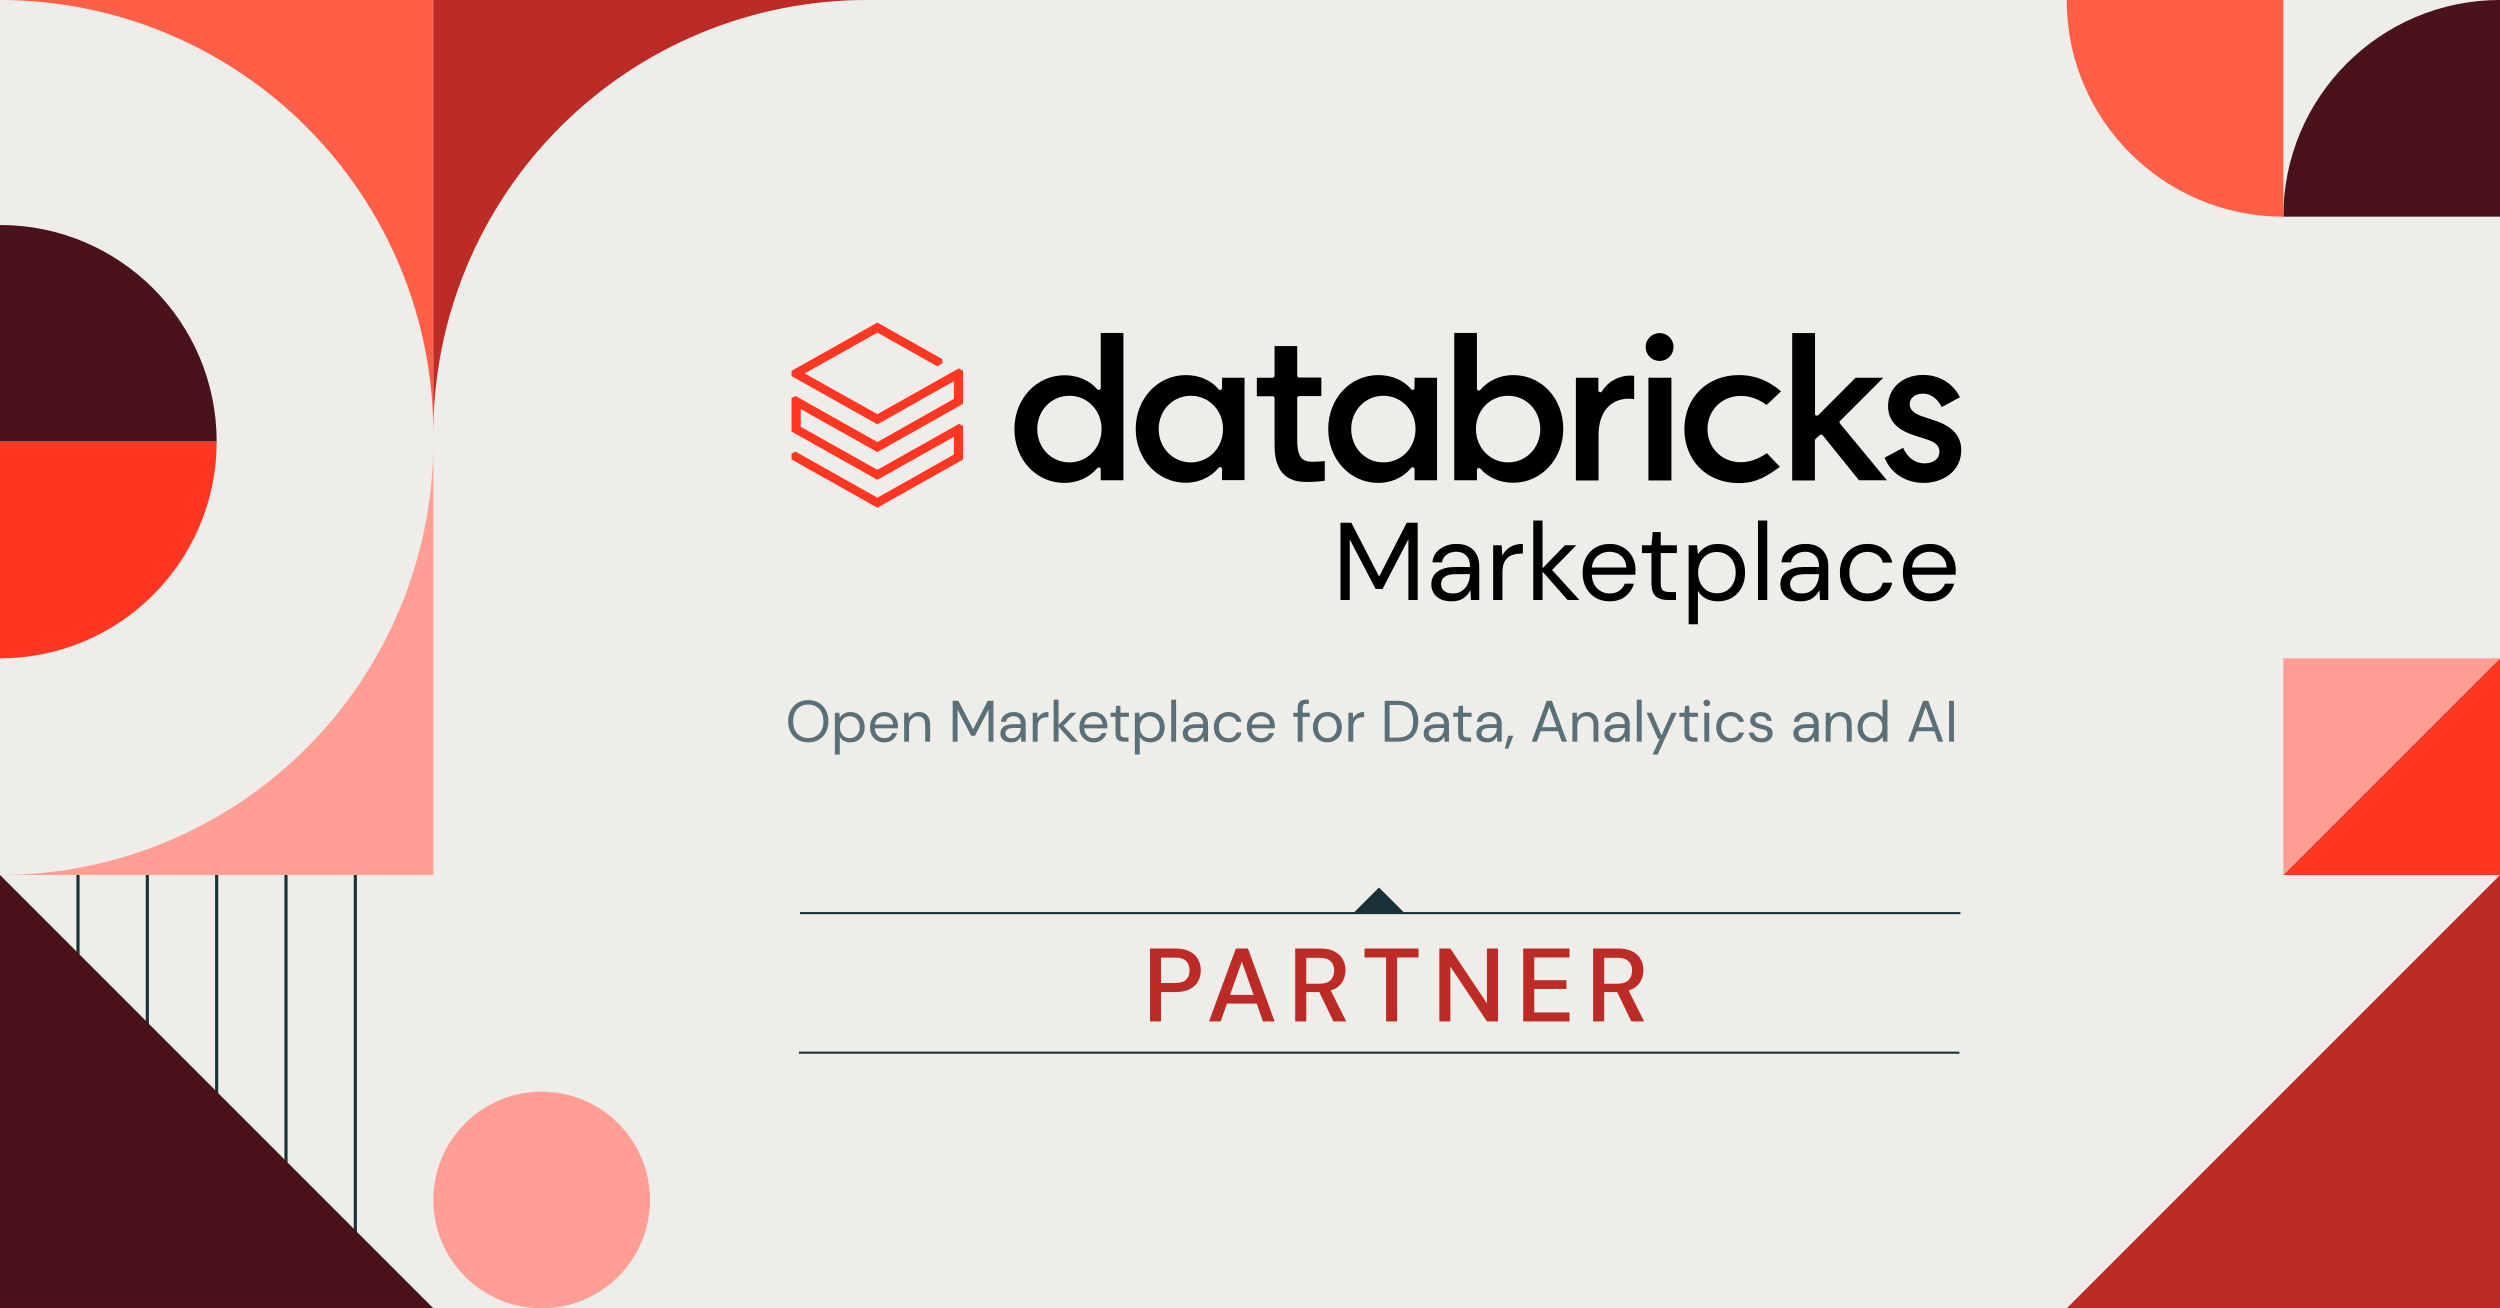 <svg width="1200" height="628" viewBox="0 0 1200 628" fill="none" xmlns="http://www.w3.org/2000/svg">
<g clip-path="url(#clip0_14_640)">
<rect width="1200" height="628" fill="#EEEDE9"/>
<path d="M170.56 420L170.56 628M137.28 420L137.28 628M104 420L104 628M70.72 420L70.72 628M37.44 420L37.44 628" stroke="#1B3139" stroke-width="1.5"/>
<path d="M1.81839e-05 628L208 628L0 420L1.81839e-05 628Z" fill="#4A121A"/>
<path d="M208 208C208 152.837 186.086 99.934 147.079 60.926C108.072 21.919 55.166 0.004 0 0L208 0L208 208Z" fill="#FF5F46"/>
<path d="M0 420C55.163 420 108.067 398.086 147.074 359.079C186.081 320.072 207.997 267.166 208 212L208 420L0 420Z" fill="#FF9E94"/>
<path d="M208 208C208 152.837 229.914 99.934 268.921 60.926C307.928 21.919 360.834 0.004 416 0L208 0L208 208Z" fill="#BD2B26"/>
<path d="M0 108C57.438 108 104 154.562 104 212L-4.54598e-06 212L0 108Z" fill="#4A121A"/>
<path d="M0 316C57.438 316 104 269.438 104 212L-4.54598e-06 212L0 316Z" fill="#FF3621"/>
<circle cx="260" cy="576" r="52" transform="rotate(90 260 576)" fill="#FF9E94"/>
<g clip-path="url(#clip1_14_640)">
<path d="M457.853 191.469L421.142 212.188L381.831 190.051L379.94 191.075V207.146L421.142 230.307L457.853 209.667V218.175L421.142 238.894L381.831 216.757L379.94 217.781V220.538L421.142 243.7L462.264 220.538V204.467L460.374 203.443L421.142 225.502L384.352 204.861V196.353L421.142 216.993L462.264 193.832V177.998L460.216 176.816L421.142 198.795L386.242 179.258L421.142 159.642L449.817 175.792L452.338 174.374V172.404L421.142 154.836L379.94 177.998V180.519L421.142 203.68L457.853 182.961V191.469Z" fill="#FF3621"/>
<path d="M539.232 230.539V159.795H528.36V186.265C528.36 186.659 528.124 186.974 527.73 187.131C527.336 187.289 526.942 187.131 526.706 186.895C523.003 182.562 517.252 180.12 510.95 180.12C497.478 180.12 486.922 191.464 486.922 205.96C486.922 213.05 489.364 219.588 493.855 224.394C498.345 229.2 504.411 231.799 510.95 231.799C517.173 231.799 522.924 229.2 526.706 224.709C526.942 224.394 527.415 224.315 527.73 224.394C528.124 224.552 528.36 224.867 528.36 225.261V230.539H539.232ZM513.313 221.952C504.647 221.952 497.872 214.94 497.872 205.96C497.872 196.979 504.647 189.967 513.313 189.967C521.979 189.967 528.754 196.979 528.754 205.96C528.754 214.94 521.979 221.952 513.313 221.952Z" fill="black"/>
<path d="M597.371 230.539V181.302H586.579V186.265C586.579 186.659 586.342 186.974 585.948 187.132C585.554 187.289 585.161 187.132 584.924 186.817C581.3 182.484 575.628 180.042 569.168 180.042C555.697 180.042 545.141 191.386 545.141 205.881C545.141 220.377 555.697 231.721 569.168 231.721C575.392 231.721 581.143 229.121 584.924 224.552C585.161 224.237 585.633 224.158 585.948 224.237C586.342 224.394 586.579 224.71 586.579 225.103V230.46H597.371V230.539ZM571.611 221.952C562.945 221.952 556.17 214.941 556.17 205.96C556.17 196.979 562.945 189.968 571.611 189.968C580.276 189.968 587.051 196.979 587.051 205.96C587.051 214.941 580.276 221.952 571.611 221.952Z" fill="black"/>
<path d="M689.779 230.539V181.302H678.986V186.265C678.986 186.659 678.75 186.974 678.356 187.132C677.962 187.289 677.568 187.132 677.331 186.817C673.708 182.484 668.036 180.042 661.576 180.042C648.026 180.042 637.548 191.386 637.548 205.96C637.548 220.534 648.104 231.8 661.576 231.8C667.799 231.8 673.55 229.2 677.331 224.631C677.568 224.316 678.04 224.237 678.356 224.316C678.75 224.473 678.986 224.788 678.986 225.182V230.539H689.779ZM664.018 221.952C655.352 221.952 648.577 214.941 648.577 205.96C648.577 196.979 655.352 189.968 664.018 189.968C672.684 189.968 679.459 196.979 679.459 205.96C679.459 214.941 672.684 221.952 664.018 221.952Z" fill="black"/>
<path d="M709.553 224.709C709.631 224.709 709.789 224.63 709.868 224.63C710.104 224.63 710.419 224.788 710.577 224.945C714.279 229.278 720.03 231.72 726.333 231.72C739.804 231.72 750.36 220.376 750.36 205.881C750.36 198.791 747.918 192.252 743.428 187.446C738.937 182.641 732.871 180.041 726.333 180.041C720.109 180.041 714.358 182.641 710.577 187.131C710.34 187.446 709.946 187.525 709.553 187.446C709.159 187.289 708.922 186.974 708.922 186.58V159.795H698.051V230.539H708.922V225.576C708.922 225.182 709.159 224.867 709.553 224.709ZM708.45 205.96C708.45 196.979 715.225 189.967 723.89 189.967C732.556 189.967 739.331 196.979 739.331 205.96C739.331 214.94 732.556 221.952 723.89 221.952C715.225 221.952 708.45 214.862 708.45 205.96Z" fill="black"/>
<path d="M781.794 191.385C782.818 191.385 783.764 191.463 784.394 191.621V180.434C784 180.355 783.291 180.277 782.582 180.277C776.91 180.277 771.71 183.191 768.953 187.839C768.717 188.233 768.323 188.391 767.929 188.233C767.535 188.155 767.22 187.761 767.22 187.367V181.301H756.427V230.617H767.299V208.874C767.299 198.081 772.813 191.385 781.794 191.385Z" fill="black"/>
<path d="M802.276 181.299H791.246V230.615H802.276V181.299Z" fill="black"/>
<path d="M796.605 159.872C792.902 159.872 789.908 162.866 789.908 166.569C789.908 170.271 792.902 173.265 796.605 173.265C800.307 173.265 803.301 170.271 803.301 166.569C803.301 162.866 800.307 159.872 796.605 159.872Z" fill="black"/>
<path d="M834.576 180.042C819.451 180.042 808.5 190.913 808.5 205.96C808.5 213.287 811.1 219.825 815.748 224.552C820.475 229.279 827.092 231.879 834.497 231.879C840.642 231.879 845.369 230.697 854.35 224.079L848.126 217.541C843.715 220.455 839.618 221.874 835.6 221.874C826.462 221.874 819.608 215.02 819.608 205.96C819.608 196.9 826.462 190.047 835.6 190.047C839.933 190.047 843.951 191.465 847.969 194.379L854.901 187.841C846.787 180.908 839.461 180.042 834.576 180.042Z" fill="black"/>
<path d="M873.492 208.873C873.65 208.716 873.886 208.637 874.123 208.637H874.201C874.438 208.637 874.674 208.794 874.91 208.952L892.321 230.537H905.713L883.182 203.28C882.867 202.886 882.867 202.334 883.261 202.019L903.98 181.3H890.666L872.783 199.262C872.547 199.498 872.153 199.577 871.759 199.498C871.444 199.341 871.208 199.026 871.208 198.632V159.872H860.257V230.616H871.129V211.394C871.129 211.158 871.208 210.843 871.444 210.685L873.492 208.873Z" fill="black"/>
<path d="M923.439 231.799C932.341 231.799 941.4 226.363 941.4 216.043C941.4 209.268 937.146 204.62 928.481 201.784L922.572 199.814C918.554 198.475 916.664 196.584 916.664 193.985C916.664 190.991 919.342 188.943 923.124 188.943C926.748 188.943 929.977 191.306 932.026 195.403L940.77 190.676C937.54 184.058 930.844 179.962 923.124 179.962C913.355 179.962 906.265 186.264 906.265 194.851C906.265 201.705 910.361 206.274 918.791 208.953L924.857 210.922C929.111 212.261 930.923 213.995 930.923 216.752C930.923 220.927 927.063 222.424 923.754 222.424C919.342 222.424 915.403 219.588 913.513 214.94L904.61 219.667C907.525 227.151 914.694 231.799 923.439 231.799Z" fill="black"/>
<path d="M627.622 231.326C631.089 231.326 634.161 231.011 635.894 230.775V221.321C634.476 221.479 631.955 221.637 630.458 221.637C626.047 221.637 622.659 220.849 622.659 211.316V191.07C622.659 190.519 623.053 190.125 623.605 190.125H634.24V181.223H623.605C623.053 181.223 622.659 180.829 622.659 180.277V166.097H611.788V180.356C611.788 180.908 611.394 181.301 610.842 181.301H603.28V190.204H610.842C611.394 190.204 611.788 190.597 611.788 191.149V214.074C611.788 231.326 623.29 231.326 627.622 231.326Z" fill="black"/>
</g>
<path d="M643.433 288V250.9H648.627L661.983 276.764L675.233 250.9H680.48V288H676.028V258.85L663.626 282.7H660.287L647.885 258.903V288H643.433ZM696.787 288.636C694.596 288.636 692.776 288.265 691.328 287.523C689.879 286.781 688.801 285.792 688.095 284.555C687.388 283.318 687.035 281.976 687.035 280.527C687.035 277.842 688.059 275.775 690.109 274.326C692.158 272.877 694.949 272.153 698.483 272.153H705.585V271.835C705.585 269.538 704.984 267.807 703.783 266.641C702.581 265.44 700.974 264.839 698.96 264.839C697.228 264.839 695.727 265.281 694.455 266.164C693.218 267.012 692.441 268.266 692.123 269.927H687.565C687.741 268.019 688.377 266.411 689.473 265.104C690.603 263.797 691.999 262.807 693.66 262.136C695.32 261.429 697.087 261.076 698.96 261.076C702.634 261.076 705.39 262.065 707.228 264.044C709.1 265.987 710.037 268.584 710.037 271.835V288H706.062L705.797 283.283C705.055 284.767 703.959 286.039 702.511 287.099C701.097 288.124 699.189 288.636 696.787 288.636ZM697.476 284.873C699.172 284.873 700.62 284.431 701.822 283.548C703.058 282.665 703.995 281.516 704.631 280.103C705.267 278.69 705.585 277.206 705.585 275.651V275.598H698.854C696.239 275.598 694.384 276.057 693.289 276.976C692.229 277.859 691.699 278.972 691.699 280.315C691.699 281.693 692.193 282.806 693.183 283.654C694.207 284.467 695.638 284.873 697.476 284.873ZM716.716 288V261.712H720.744L721.115 266.747C721.927 265.016 723.164 263.638 724.825 262.613C726.485 261.588 728.535 261.076 730.973 261.076V265.74H729.754C728.199 265.74 726.768 266.023 725.461 266.588C724.153 267.118 723.111 268.037 722.334 269.344C721.556 270.651 721.168 272.453 721.168 274.75V288H716.716ZM735.97 288V249.84H740.422V272.789L751.181 261.712H756.64L744.98 273.584L758.124 288H752.453L740.422 274.379V288H735.97ZM772.58 288.636C770.072 288.636 767.846 288.071 765.902 286.94C763.959 285.774 762.422 284.166 761.291 282.117C760.196 280.068 759.648 277.647 759.648 274.856C759.648 272.1 760.196 269.697 761.291 267.648C762.387 265.563 763.906 263.956 765.849 262.825C767.828 261.659 770.107 261.076 772.686 261.076C775.23 261.076 777.421 261.659 779.258 262.825C781.131 263.956 782.562 265.457 783.551 267.33C784.541 269.203 785.035 271.217 785.035 273.372C785.035 273.761 785.018 274.149 784.982 274.538C784.982 274.927 784.982 275.368 784.982 275.863H764.047C764.153 277.877 764.613 279.555 765.425 280.898C766.273 282.205 767.316 283.195 768.552 283.866C769.824 284.537 771.167 284.873 772.58 284.873C774.418 284.873 775.955 284.449 777.191 283.601C778.428 282.753 779.329 281.605 779.894 280.156H784.293C783.587 282.594 782.226 284.626 780.212 286.251C778.234 287.841 775.69 288.636 772.58 288.636ZM772.58 264.839C770.46 264.839 768.57 265.493 766.909 266.8C765.284 268.072 764.348 269.945 764.1 272.418H780.636C780.53 270.051 779.718 268.196 778.198 266.853C776.679 265.51 774.806 264.839 772.58 264.839ZM800.444 288C798.042 288 796.151 287.417 794.773 286.251C793.395 285.085 792.706 282.983 792.706 279.944V265.475H788.148V261.712H792.706L793.289 255.405H797.158V261.712H804.896V265.475H797.158V279.944C797.158 281.605 797.494 282.735 798.165 283.336C798.837 283.901 800.02 284.184 801.716 284.184H804.472V288H800.444ZM810.553 299.66V261.712H814.581L815.005 266.058C815.853 264.786 817.054 263.638 818.609 262.613C820.199 261.588 822.213 261.076 824.651 261.076C827.265 261.076 829.544 261.677 831.488 262.878C833.431 264.079 834.933 265.722 835.993 267.807C837.088 269.892 837.636 272.259 837.636 274.909C837.636 277.559 837.088 279.926 835.993 282.011C834.933 284.06 833.413 285.686 831.435 286.887C829.491 288.053 827.212 288.636 824.598 288.636C822.442 288.636 820.517 288.194 818.821 287.311C817.16 286.428 815.888 285.191 815.005 283.601V299.66H810.553ZM824.121 284.767C825.887 284.767 827.442 284.361 828.785 283.548C830.127 282.7 831.187 281.534 831.965 280.05C832.742 278.566 833.131 276.835 833.131 274.856C833.131 272.877 832.742 271.146 831.965 269.662C831.187 268.178 830.127 267.03 828.785 266.217C827.442 265.369 825.887 264.945 824.121 264.945C822.354 264.945 820.799 265.369 819.457 266.217C818.114 267.03 817.054 268.178 816.277 269.662C815.499 271.146 815.111 272.877 815.111 274.856C815.111 276.835 815.499 278.566 816.277 280.05C817.054 281.534 818.114 282.7 819.457 283.548C820.799 284.361 822.354 284.767 824.121 284.767ZM843.833 288V249.84H848.285V288H843.833ZM864.327 288.636C862.136 288.636 860.316 288.265 858.868 287.523C857.419 286.781 856.341 285.792 855.635 284.555C854.928 283.318 854.575 281.976 854.575 280.527C854.575 277.842 855.599 275.775 857.649 274.326C859.698 272.877 862.489 272.153 866.023 272.153H873.125V271.835C873.125 269.538 872.524 267.807 871.323 266.641C870.121 265.44 868.514 264.839 866.5 264.839C864.768 264.839 863.267 265.281 861.995 266.164C860.758 267.012 859.981 268.266 859.663 269.927H855.105C855.281 268.019 855.917 266.411 857.013 265.104C858.143 263.797 859.539 262.807 861.2 262.136C862.86 261.429 864.627 261.076 866.5 261.076C870.174 261.076 872.93 262.065 874.768 264.044C876.64 265.987 877.577 268.584 877.577 271.835V288H873.602L873.337 283.283C872.595 284.767 871.499 286.039 870.051 287.099C868.637 288.124 866.729 288.636 864.327 288.636ZM865.016 284.873C866.712 284.873 868.16 284.431 869.362 283.548C870.598 282.665 871.535 281.516 872.171 280.103C872.807 278.69 873.125 277.206 873.125 275.651V275.598H866.394C863.779 275.598 861.924 276.057 860.829 276.976C859.769 277.859 859.239 278.972 859.239 280.315C859.239 281.693 859.733 282.806 860.723 283.654C861.747 284.467 863.178 284.873 865.016 284.873ZM896.34 288.636C893.831 288.636 891.57 288.071 889.556 286.94C887.577 285.774 886.005 284.166 884.839 282.117C883.708 280.032 883.143 277.612 883.143 274.856C883.143 272.1 883.708 269.697 884.839 267.648C886.005 265.563 887.577 263.956 889.556 262.825C891.57 261.659 893.831 261.076 896.34 261.076C899.449 261.076 902.064 261.889 904.184 263.514C906.339 265.139 907.699 267.312 908.265 270.033H903.707C903.353 268.408 902.488 267.153 901.11 266.27C899.732 265.351 898.124 264.892 896.287 264.892C894.803 264.892 893.407 265.263 892.1 266.005C890.792 266.747 889.732 267.86 888.92 269.344C888.107 270.828 887.701 272.665 887.701 274.856C887.701 277.047 888.107 278.884 888.92 280.368C889.732 281.852 890.792 282.983 892.1 283.76C893.407 284.502 894.803 284.873 896.287 284.873C898.124 284.873 899.732 284.431 901.11 283.548C902.488 282.629 903.353 281.34 903.707 279.679H908.265C907.735 282.329 906.392 284.484 904.237 286.145C902.081 287.806 899.449 288.636 896.34 288.636ZM926.301 288.636C923.793 288.636 921.567 288.071 919.623 286.94C917.68 285.774 916.143 284.166 915.012 282.117C913.917 280.068 913.369 277.647 913.369 274.856C913.369 272.1 913.917 269.697 915.012 267.648C916.108 265.563 917.627 263.956 919.57 262.825C921.549 261.659 923.828 261.076 926.407 261.076C928.951 261.076 931.142 261.659 932.979 262.825C934.852 263.956 936.283 265.457 937.272 267.33C938.262 269.203 938.756 271.217 938.756 273.372C938.756 273.761 938.739 274.149 938.703 274.538C938.703 274.927 938.703 275.368 938.703 275.863H917.768C917.874 277.877 918.334 279.555 919.146 280.898C919.994 282.205 921.037 283.195 922.273 283.866C923.545 284.537 924.888 284.873 926.301 284.873C928.139 284.873 929.676 284.449 930.912 283.601C932.149 282.753 933.05 281.605 933.615 280.156H938.014C937.308 282.594 935.947 284.626 933.933 286.251C931.955 287.841 929.411 288.636 926.301 288.636ZM926.301 264.839C924.181 264.839 922.291 265.493 920.63 266.8C919.005 268.072 918.069 269.945 917.821 272.418H934.357C934.251 270.051 933.439 268.196 931.919 266.853C930.4 265.51 928.527 264.839 926.301 264.839Z" fill="black"/>
<path d="M387.976 356.336C386.053 356.336 384.364 355.916 382.908 355.076C381.471 354.217 380.341 353.023 379.52 351.492C378.717 349.961 378.316 348.197 378.316 346.2C378.316 344.203 378.717 342.448 379.52 340.936C380.341 339.405 381.471 338.211 382.908 337.352C384.364 336.493 386.053 336.064 387.976 336.064C389.917 336.064 391.607 336.493 393.044 337.352C394.5 338.211 395.629 339.405 396.432 340.936C397.235 342.448 397.636 344.203 397.636 346.2C397.636 348.197 397.235 349.961 396.432 351.492C395.629 353.023 394.5 354.217 393.044 355.076C391.607 355.916 389.917 356.336 387.976 356.336ZM387.976 354.264C389.413 354.264 390.673 353.947 391.756 353.312C392.857 352.659 393.707 351.735 394.304 350.54C394.92 349.327 395.228 347.88 395.228 346.2C395.228 344.52 394.92 343.083 394.304 341.888C393.707 340.693 392.857 339.779 391.756 339.144C390.673 338.491 389.413 338.164 387.976 338.164C386.539 338.164 385.269 338.491 384.168 339.144C383.085 339.779 382.236 340.693 381.62 341.888C381.023 343.083 380.724 344.52 380.724 346.2C380.724 347.88 381.023 349.327 381.62 350.54C382.236 351.735 383.085 352.659 384.168 353.312C385.269 353.947 386.539 354.264 387.976 354.264ZM400.749 362.16V342.112H402.877L403.101 344.408C403.549 343.736 404.184 343.129 405.005 342.588C405.845 342.047 406.909 341.776 408.197 341.776C409.578 341.776 410.782 342.093 411.809 342.728C412.836 343.363 413.629 344.231 414.189 345.332C414.768 346.433 415.057 347.684 415.057 349.084C415.057 350.484 414.768 351.735 414.189 352.836C413.629 353.919 412.826 354.777 411.781 355.412C410.754 356.028 409.55 356.336 408.169 356.336C407.03 356.336 406.013 356.103 405.117 355.636C404.24 355.169 403.568 354.516 403.101 353.676V362.16H400.749ZM407.917 354.292C408.85 354.292 409.672 354.077 410.381 353.648C411.09 353.2 411.65 352.584 412.061 351.8C412.472 351.016 412.677 350.101 412.677 349.056C412.677 348.011 412.472 347.096 412.061 346.312C411.65 345.528 411.09 344.921 410.381 344.492C409.672 344.044 408.85 343.82 407.917 343.82C406.984 343.82 406.162 344.044 405.453 344.492C404.744 344.921 404.184 345.528 403.773 346.312C403.362 347.096 403.157 348.011 403.157 349.056C403.157 350.101 403.362 351.016 403.773 351.8C404.184 352.584 404.744 353.2 405.453 353.648C406.162 354.077 406.984 354.292 407.917 354.292ZM424.435 356.336C423.11 356.336 421.934 356.037 420.907 355.44C419.88 354.824 419.068 353.975 418.471 352.892C417.892 351.809 417.603 350.531 417.603 349.056C417.603 347.6 417.892 346.331 418.471 345.248C419.05 344.147 419.852 343.297 420.879 342.7C421.924 342.084 423.128 341.776 424.491 341.776C425.835 341.776 426.992 342.084 427.963 342.7C428.952 343.297 429.708 344.091 430.231 345.08C430.754 346.069 431.015 347.133 431.015 348.272C431.015 348.477 431.006 348.683 430.987 348.888C430.987 349.093 430.987 349.327 430.987 349.588H419.927C419.983 350.652 420.226 351.539 420.655 352.248C421.103 352.939 421.654 353.461 422.307 353.816C422.979 354.171 423.688 354.348 424.435 354.348C425.406 354.348 426.218 354.124 426.871 353.676C427.524 353.228 428 352.621 428.299 351.856H430.623C430.25 353.144 429.531 354.217 428.467 355.076C427.422 355.916 426.078 356.336 424.435 356.336ZM424.435 343.764C423.315 343.764 422.316 344.109 421.439 344.8C420.58 345.472 420.086 346.461 419.955 347.768H428.691C428.635 346.517 428.206 345.537 427.403 344.828C426.6 344.119 425.611 343.764 424.435 343.764ZM433.992 356V342.112H436.12L436.26 344.604C436.708 343.727 437.352 343.036 438.192 342.532C439.032 342.028 439.984 341.776 441.048 341.776C442.691 341.776 443.998 342.28 444.968 343.288C445.958 344.277 446.452 345.808 446.452 347.88V356H444.1V348.132C444.1 345.239 442.906 343.792 440.516 343.792C439.322 343.792 438.323 344.231 437.52 345.108C436.736 345.967 436.344 347.199 436.344 348.804V356H433.992ZM457.286 356V336.4H460.03L467.086 350.064L474.086 336.4H476.858V356H474.506V340.6L467.954 353.2H466.19L459.638 340.628V356H457.286ZM485.333 356.336C484.176 356.336 483.214 356.14 482.449 355.748C481.684 355.356 481.114 354.833 480.741 354.18C480.368 353.527 480.181 352.817 480.181 352.052C480.181 350.633 480.722 349.541 481.805 348.776C482.888 348.011 484.362 347.628 486.229 347.628H489.981V347.46C489.981 346.247 489.664 345.332 489.029 344.716C488.394 344.081 487.545 343.764 486.481 343.764C485.566 343.764 484.773 343.997 484.101 344.464C483.448 344.912 483.037 345.575 482.869 346.452H480.461C480.554 345.444 480.89 344.595 481.469 343.904C482.066 343.213 482.804 342.691 483.681 342.336C484.558 341.963 485.492 341.776 486.481 341.776C488.422 341.776 489.878 342.299 490.849 343.344C491.838 344.371 492.333 345.743 492.333 347.46V356H490.233L490.093 353.508C489.701 354.292 489.122 354.964 488.357 355.524C487.61 356.065 486.602 356.336 485.333 356.336ZM485.697 354.348C486.593 354.348 487.358 354.115 487.993 353.648C488.646 353.181 489.141 352.575 489.477 351.828C489.813 351.081 489.981 350.297 489.981 349.476V349.448H486.425C485.044 349.448 484.064 349.691 483.485 350.176C482.925 350.643 482.645 351.231 482.645 351.94C482.645 352.668 482.906 353.256 483.429 353.704C483.97 354.133 484.726 354.348 485.697 354.348ZM495.722 356V342.112H497.85L498.046 344.772C498.475 343.857 499.128 343.129 500.006 342.588C500.883 342.047 501.966 341.776 503.254 341.776V344.24H502.61C501.788 344.24 501.032 344.389 500.342 344.688C499.651 344.968 499.1 345.453 498.69 346.144C498.279 346.835 498.074 347.787 498.074 349V356H495.722ZM505.753 356V335.84H508.105V347.964L513.789 342.112H516.673L510.513 348.384L517.457 356H514.461L508.105 348.804V356H505.753ZM524.955 356.336C523.63 356.336 522.454 356.037 521.427 355.44C520.4 354.824 519.588 353.975 518.991 352.892C518.412 351.809 518.123 350.531 518.123 349.056C518.123 347.6 518.412 346.331 518.991 345.248C519.57 344.147 520.372 343.297 521.399 342.7C522.444 342.084 523.648 341.776 525.011 341.776C526.355 341.776 527.512 342.084 528.483 342.7C529.472 343.297 530.228 344.091 530.751 345.08C531.274 346.069 531.535 347.133 531.535 348.272C531.535 348.477 531.526 348.683 531.507 348.888C531.507 349.093 531.507 349.327 531.507 349.588H520.447C520.503 350.652 520.746 351.539 521.175 352.248C521.623 352.939 522.174 353.461 522.827 353.816C523.499 354.171 524.208 354.348 524.955 354.348C525.926 354.348 526.738 354.124 527.391 353.676C528.044 353.228 528.52 352.621 528.819 351.856H531.143C530.77 353.144 530.051 354.217 528.987 355.076C527.942 355.916 526.598 356.336 524.955 356.336ZM524.955 343.764C523.835 343.764 522.836 344.109 521.959 344.8C521.1 345.472 520.606 346.461 520.475 347.768H529.211C529.155 346.517 528.726 345.537 527.923 344.828C527.12 344.119 526.131 343.764 524.955 343.764ZM539.536 356C538.266 356 537.268 355.692 536.54 355.076C535.812 354.46 535.448 353.349 535.448 351.744V344.1H533.04V342.112H535.448L535.756 338.78H537.8V342.112H541.888V344.1H537.8V351.744C537.8 352.621 537.977 353.219 538.332 353.536C538.686 353.835 539.312 353.984 540.208 353.984H541.664V356H539.536ZM544.736 362.16V342.112H546.864L547.088 344.408C547.536 343.736 548.17 343.129 548.992 342.588C549.832 342.047 550.896 341.776 552.184 341.776C553.565 341.776 554.769 342.093 555.796 342.728C556.822 343.363 557.616 344.231 558.176 345.332C558.754 346.433 559.044 347.684 559.044 349.084C559.044 350.484 558.754 351.735 558.176 352.836C557.616 353.919 556.813 354.777 555.768 355.412C554.741 356.028 553.537 356.336 552.156 356.336C551.017 356.336 550 356.103 549.104 355.636C548.226 355.169 547.554 354.516 547.088 353.676V362.16H544.736ZM551.904 354.292C552.837 354.292 553.658 354.077 554.368 353.648C555.077 353.2 555.637 352.584 556.048 351.8C556.458 351.016 556.664 350.101 556.664 349.056C556.664 348.011 556.458 347.096 556.048 346.312C555.637 345.528 555.077 344.921 554.368 344.492C553.658 344.044 552.837 343.82 551.904 343.82C550.97 343.82 550.149 344.044 549.44 344.492C548.73 344.921 548.17 345.528 547.76 346.312C547.349 347.096 547.144 348.011 547.144 349.056C547.144 350.101 547.349 351.016 547.76 351.8C548.17 352.584 548.73 353.2 549.44 353.648C550.149 354.077 550.97 354.292 551.904 354.292ZM562.178 356V335.84H564.53V356H562.178ZM572.865 356.336C571.707 356.336 570.746 356.14 569.981 355.748C569.215 355.356 568.646 354.833 568.273 354.18C567.899 353.527 567.713 352.817 567.713 352.052C567.713 350.633 568.254 349.541 569.337 348.776C570.419 348.011 571.894 347.628 573.761 347.628H577.513V347.46C577.513 346.247 577.195 345.332 576.561 344.716C575.926 344.081 575.077 343.764 574.013 343.764C573.098 343.764 572.305 343.997 571.633 344.464C570.979 344.912 570.569 345.575 570.401 346.452H567.993C568.086 345.444 568.422 344.595 569.001 343.904C569.598 343.213 570.335 342.691 571.213 342.336C572.09 341.963 573.023 341.776 574.013 341.776C575.954 341.776 577.41 342.299 578.381 343.344C579.37 344.371 579.865 345.743 579.865 347.46V356H577.765L577.625 353.508C577.233 354.292 576.654 354.964 575.889 355.524C575.142 356.065 574.134 356.336 572.865 356.336ZM573.229 354.348C574.125 354.348 574.89 354.115 575.525 353.648C576.178 353.181 576.673 352.575 577.009 351.828C577.345 351.081 577.513 350.297 577.513 349.476V349.448H573.957C572.575 349.448 571.595 349.691 571.017 350.176C570.457 350.643 570.177 351.231 570.177 351.94C570.177 352.668 570.438 353.256 570.961 353.704C571.502 354.133 572.258 354.348 573.229 354.348ZM589.637 356.336C588.312 356.336 587.117 356.037 586.053 355.44C585.008 354.824 584.177 353.975 583.561 352.892C582.964 351.791 582.665 350.512 582.665 349.056C582.665 347.6 582.964 346.331 583.561 345.248C584.177 344.147 585.008 343.297 586.053 342.7C587.117 342.084 588.312 341.776 589.637 341.776C591.28 341.776 592.661 342.205 593.781 343.064C594.92 343.923 595.639 345.071 595.937 346.508H593.529C593.343 345.649 592.885 344.987 592.157 344.52C591.429 344.035 590.58 343.792 589.609 343.792C588.825 343.792 588.088 343.988 587.397 344.38C586.707 344.772 586.147 345.36 585.717 346.144C585.288 346.928 585.073 347.899 585.073 349.056C585.073 350.213 585.288 351.184 585.717 351.968C586.147 352.752 586.707 353.349 587.397 353.76C588.088 354.152 588.825 354.348 589.609 354.348C590.58 354.348 591.429 354.115 592.157 353.648C592.885 353.163 593.343 352.481 593.529 351.604H595.937C595.657 353.004 594.948 354.143 593.809 355.02C592.671 355.897 591.28 356.336 589.637 356.336ZM605.326 356.336C604.001 356.336 602.825 356.037 601.798 355.44C600.771 354.824 599.959 353.975 599.362 352.892C598.783 351.809 598.494 350.531 598.494 349.056C598.494 347.6 598.783 346.331 599.362 345.248C599.941 344.147 600.743 343.297 601.77 342.7C602.815 342.084 604.019 341.776 605.382 341.776C606.726 341.776 607.883 342.084 608.854 342.7C609.843 343.297 610.599 344.091 611.122 345.08C611.645 346.069 611.906 347.133 611.906 348.272C611.906 348.477 611.897 348.683 611.878 348.888C611.878 349.093 611.878 349.327 611.878 349.588H600.818C600.874 350.652 601.117 351.539 601.546 352.248C601.994 352.939 602.545 353.461 603.198 353.816C603.87 354.171 604.579 354.348 605.326 354.348C606.297 354.348 607.109 354.124 607.762 353.676C608.415 353.228 608.891 352.621 609.19 351.856H611.514C611.141 353.144 610.422 354.217 609.358 355.076C608.313 355.916 606.969 356.336 605.326 356.336ZM605.326 343.764C604.206 343.764 603.207 344.109 602.33 344.8C601.471 345.472 600.977 346.461 600.846 347.768H609.582C609.526 346.517 609.097 345.537 608.294 344.828C607.491 344.119 606.502 343.764 605.326 343.764ZM622.91 356V344.1H620.81V342.112H622.91V339.704C622.91 338.36 623.246 337.38 623.918 336.764C624.59 336.148 625.57 335.84 626.858 335.84H628.258V337.856H627.222C626.512 337.856 626.008 338.005 625.71 338.304C625.411 338.584 625.262 339.069 625.262 339.76V342.112H628.678V344.1H625.262V356H622.91ZM637.119 356.336C635.812 356.336 634.636 356.037 633.591 355.44C632.546 354.843 631.715 354.003 631.099 352.92C630.502 351.819 630.203 350.531 630.203 349.056C630.203 347.581 630.511 346.303 631.127 345.22C631.743 344.119 632.574 343.269 633.619 342.672C634.683 342.075 635.868 341.776 637.175 341.776C638.482 341.776 639.658 342.075 640.703 342.672C641.748 343.269 642.57 344.119 643.167 345.22C643.783 346.303 644.091 347.581 644.091 349.056C644.091 350.531 643.783 351.819 643.167 352.92C642.551 354.003 641.711 354.843 640.647 355.44C639.602 356.037 638.426 356.336 637.119 356.336ZM637.119 354.32C637.922 354.32 638.668 354.124 639.359 353.732C640.05 353.34 640.61 352.752 641.039 351.968C641.468 351.184 641.683 350.213 641.683 349.056C641.683 347.899 641.468 346.928 641.039 346.144C640.628 345.36 640.078 344.772 639.387 344.38C638.696 343.988 637.959 343.792 637.175 343.792C636.372 343.792 635.626 343.988 634.935 344.38C634.244 344.772 633.684 345.36 633.255 346.144C632.826 346.928 632.611 347.899 632.611 349.056C632.611 350.213 632.826 351.184 633.255 351.968C633.684 352.752 634.235 353.34 634.907 353.732C635.598 354.124 636.335 354.32 637.119 354.32ZM647.221 356V342.112H649.349L649.545 344.772C649.975 343.857 650.628 343.129 651.505 342.588C652.383 342.047 653.465 341.776 654.753 341.776V344.24H654.109C653.288 344.24 652.532 344.389 651.841 344.688C651.151 344.968 650.6 345.453 650.189 346.144C649.779 346.835 649.573 347.787 649.573 349V356H647.221ZM664.663 356V336.4H670.683C674.137 336.4 676.675 337.277 678.299 339.032C679.942 340.787 680.763 343.195 680.763 346.256C680.763 349.261 679.942 351.641 678.299 353.396C676.675 355.132 674.137 356 670.683 356H664.663ZM667.015 354.04H670.627C672.531 354.04 674.043 353.732 675.163 353.116C676.302 352.481 677.114 351.585 677.599 350.428C678.085 349.252 678.327 347.861 678.327 346.256C678.327 344.613 678.085 343.204 677.599 342.028C677.114 340.852 676.302 339.947 675.163 339.312C674.043 338.677 672.531 338.36 670.627 338.36H667.015V354.04ZM688.499 356.336C687.342 356.336 686.381 356.14 685.615 355.748C684.85 355.356 684.281 354.833 683.907 354.18C683.534 353.527 683.347 352.817 683.347 352.052C683.347 350.633 683.889 349.541 684.971 348.776C686.054 348.011 687.529 347.628 689.395 347.628H693.147V347.46C693.147 346.247 692.83 345.332 692.195 344.716C691.561 344.081 690.711 343.764 689.647 343.764C688.733 343.764 687.939 343.997 687.267 344.464C686.614 344.912 686.203 345.575 686.035 346.452H683.627C683.721 345.444 684.057 344.595 684.635 343.904C685.233 343.213 685.97 342.691 686.847 342.336C687.725 341.963 688.658 341.776 689.647 341.776C691.589 341.776 693.045 342.299 694.015 343.344C695.005 344.371 695.499 345.743 695.499 347.46V356H693.399L693.259 353.508C692.867 354.292 692.289 354.964 691.523 355.524C690.777 356.065 689.769 356.336 688.499 356.336ZM688.863 354.348C689.759 354.348 690.525 354.115 691.159 353.648C691.813 353.181 692.307 352.575 692.643 351.828C692.979 351.081 693.147 350.297 693.147 349.476V349.448H689.591C688.21 349.448 687.23 349.691 686.651 350.176C686.091 350.643 685.811 351.231 685.811 351.94C685.811 352.668 686.073 353.256 686.595 353.704C687.137 354.133 687.893 354.348 688.863 354.348ZM703.993 356C702.724 356 701.725 355.692 700.997 355.076C700.269 354.46 699.905 353.349 699.905 351.744V344.1H697.497V342.112H699.905L700.213 338.78H702.257V342.112H706.345V344.1H702.257V351.744C702.257 352.621 702.434 353.219 702.789 353.536C703.144 353.835 703.769 353.984 704.665 353.984H706.121V356H703.993ZM713.813 356.336C712.656 356.336 711.694 356.14 710.929 355.748C710.164 355.356 709.594 354.833 709.221 354.18C708.848 353.527 708.661 352.817 708.661 352.052C708.661 350.633 709.202 349.541 710.285 348.776C711.368 348.011 712.842 347.628 714.709 347.628H718.461V347.46C718.461 346.247 718.144 345.332 717.509 344.716C716.874 344.081 716.025 343.764 714.961 343.764C714.046 343.764 713.253 343.997 712.581 344.464C711.928 344.912 711.517 345.575 711.349 346.452H708.941C709.034 345.444 709.37 344.595 709.949 343.904C710.546 343.213 711.284 342.691 712.161 342.336C713.038 341.963 713.972 341.776 714.961 341.776C716.902 341.776 718.358 342.299 719.329 343.344C720.318 344.371 720.813 345.743 720.813 347.46V356H718.713L718.573 353.508C718.181 354.292 717.602 354.964 716.837 355.524C716.09 356.065 715.082 356.336 713.813 356.336ZM714.177 354.348C715.073 354.348 715.838 354.115 716.473 353.648C717.126 353.181 717.621 352.575 717.957 351.828C718.293 351.081 718.461 350.297 718.461 349.476V349.448H714.905C713.524 349.448 712.544 349.691 711.965 350.176C711.405 350.643 711.125 351.231 711.125 351.94C711.125 352.668 711.386 353.256 711.909 353.704C712.45 354.133 713.206 354.348 714.177 354.348ZM722.326 359.332L723.95 353.144H726.386L723.95 359.332H722.326ZM735.216 356L742.44 336.4H744.932L752.128 356H749.636L747.844 350.96H739.5L737.68 356H735.216ZM740.2 349.056H747.144L743.672 339.368L740.2 349.056ZM754.762 356V342.112H756.89L757.03 344.604C757.478 343.727 758.122 343.036 758.962 342.532C759.802 342.028 760.754 341.776 761.818 341.776C763.461 341.776 764.767 342.28 765.738 343.288C766.727 344.277 767.222 345.808 767.222 347.88V356H764.87V348.132C764.87 345.239 763.675 343.792 761.286 343.792C760.091 343.792 759.093 344.231 758.29 345.108C757.506 345.967 757.114 347.199 757.114 348.804V356H754.762ZM775.265 356.336C774.108 356.336 773.147 356.14 772.381 355.748C771.616 355.356 771.047 354.833 770.673 354.18C770.3 353.527 770.113 352.817 770.113 352.052C770.113 350.633 770.655 349.541 771.737 348.776C772.82 348.011 774.295 347.628 776.161 347.628H779.913V347.46C779.913 346.247 779.596 345.332 778.961 344.716C778.327 344.081 777.477 343.764 776.413 343.764C775.499 343.764 774.705 343.997 774.033 344.464C773.38 344.912 772.969 345.575 772.801 346.452H770.393C770.487 345.444 770.823 344.595 771.401 343.904C771.999 343.213 772.736 342.691 773.613 342.336C774.491 341.963 775.424 341.776 776.413 341.776C778.355 341.776 779.811 342.299 780.781 343.344C781.771 344.371 782.265 345.743 782.265 347.46V356H780.165L780.025 353.508C779.633 354.292 779.055 354.964 778.289 355.524C777.543 356.065 776.535 356.336 775.265 356.336ZM775.629 354.348C776.525 354.348 777.291 354.115 777.925 353.648C778.579 353.181 779.073 352.575 779.409 351.828C779.745 351.081 779.913 350.297 779.913 349.476V349.448H776.357C774.976 349.448 773.996 349.691 773.417 350.176C772.857 350.643 772.577 351.231 772.577 351.94C772.577 352.668 772.839 353.256 773.361 353.704C773.903 354.133 774.659 354.348 775.629 354.348ZM785.654 356V335.84H788.006V356H785.654ZM793.233 362.16L796.677 354.656H795.865L790.349 342.112H792.897L797.489 352.92L802.361 342.112H804.797L795.697 362.16H793.233ZM812.627 356C811.358 356 810.359 355.692 809.631 355.076C808.903 354.46 808.539 353.349 808.539 351.744V344.1H806.131V342.112H808.539L808.847 338.78H810.891V342.112H814.979V344.1H810.891V351.744C810.891 352.621 811.069 353.219 811.423 353.536C811.778 353.835 812.403 353.984 813.299 353.984H814.755V356H812.627ZM819.256 339.032C818.789 339.032 818.397 338.883 818.08 338.584C817.781 338.267 817.632 337.875 817.632 337.408C817.632 336.96 817.781 336.587 818.08 336.288C818.397 335.989 818.789 335.84 819.256 335.84C819.704 335.84 820.086 335.989 820.404 336.288C820.721 336.587 820.88 336.96 820.88 337.408C820.88 337.875 820.721 338.267 820.404 338.584C820.086 338.883 819.704 339.032 819.256 339.032ZM818.08 356V342.112H820.432V356H818.08ZM830.771 356.336C829.446 356.336 828.251 356.037 827.187 355.44C826.142 354.824 825.311 353.975 824.695 352.892C824.098 351.791 823.799 350.512 823.799 349.056C823.799 347.6 824.098 346.331 824.695 345.248C825.311 344.147 826.142 343.297 827.187 342.7C828.251 342.084 829.446 341.776 830.771 341.776C832.414 341.776 833.795 342.205 834.915 343.064C836.054 343.923 836.772 345.071 837.071 346.508H834.663C834.476 345.649 834.019 344.987 833.291 344.52C832.563 344.035 831.714 343.792 830.743 343.792C829.959 343.792 829.222 343.988 828.531 344.38C827.84 344.772 827.28 345.36 826.851 346.144C826.422 346.928 826.207 347.899 826.207 349.056C826.207 350.213 826.422 351.184 826.851 351.968C827.28 352.752 827.84 353.349 828.531 353.76C829.222 354.152 829.959 354.348 830.743 354.348C831.714 354.348 832.563 354.115 833.291 353.648C834.019 353.163 834.476 352.481 834.663 351.604H837.071C836.791 353.004 836.082 354.143 834.943 355.02C833.804 355.897 832.414 356.336 830.771 356.336ZM845.536 356.336C843.874 356.336 842.493 355.916 841.392 355.076C840.29 354.236 839.646 353.097 839.46 351.66H841.868C842.017 352.388 842.4 353.023 843.016 353.564C843.65 354.087 844.5 354.348 845.564 354.348C846.553 354.348 847.281 354.143 847.748 353.732C848.214 353.303 848.448 352.799 848.448 352.22C848.448 351.38 848.14 350.82 847.524 350.54C846.926 350.26 846.077 350.008 844.976 349.784C844.229 349.635 843.482 349.42 842.736 349.14C841.989 348.86 841.364 348.468 840.86 347.964C840.356 347.441 840.104 346.76 840.104 345.92C840.104 344.707 840.552 343.717 841.448 342.952C842.362 342.168 843.594 341.776 845.144 341.776C846.618 341.776 847.822 342.149 848.756 342.896C849.708 343.624 850.258 344.669 850.408 346.032H848.084C847.99 345.323 847.682 344.772 847.16 344.38C846.656 343.969 845.974 343.764 845.116 343.764C844.276 343.764 843.622 343.941 843.156 344.296C842.708 344.651 842.484 345.117 842.484 345.696C842.484 346.256 842.773 346.695 843.352 347.012C843.949 347.329 844.752 347.6 845.76 347.824C846.618 348.011 847.43 348.244 848.196 348.524C848.98 348.785 849.614 349.187 850.1 349.728C850.604 350.251 850.856 351.016 850.856 352.024C850.874 353.275 850.398 354.311 849.428 355.132C848.476 355.935 847.178 356.336 845.536 356.336ZM865.966 356.336C864.808 356.336 863.847 356.14 863.082 355.748C862.316 355.356 861.747 354.833 861.374 354.18C861 353.527 860.814 352.817 860.814 352.052C860.814 350.633 861.355 349.541 862.438 348.776C863.52 348.011 864.995 347.628 866.862 347.628H870.614V347.46C870.614 346.247 870.296 345.332 869.662 344.716C869.027 344.081 868.178 343.764 867.114 343.764C866.199 343.764 865.406 343.997 864.734 344.464C864.08 344.912 863.67 345.575 863.502 346.452H861.094C861.187 345.444 861.523 344.595 862.102 343.904C862.699 343.213 863.436 342.691 864.314 342.336C865.191 341.963 866.124 341.776 867.114 341.776C869.055 341.776 870.511 342.299 871.482 343.344C872.471 344.371 872.966 345.743 872.966 347.46V356H870.866L870.726 353.508C870.334 354.292 869.755 354.964 868.99 355.524C868.243 356.065 867.235 356.336 865.966 356.336ZM866.33 354.348C867.226 354.348 867.991 354.115 868.626 353.648C869.279 353.181 869.774 352.575 870.11 351.828C870.446 351.081 870.614 350.297 870.614 349.476V349.448H867.058C865.676 349.448 864.696 349.691 864.118 350.176C863.558 350.643 863.278 351.231 863.278 351.94C863.278 352.668 863.539 353.256 864.062 353.704C864.603 354.133 865.359 354.348 866.33 354.348ZM876.354 356V342.112H878.482L878.622 344.604C879.07 343.727 879.714 343.036 880.554 342.532C881.394 342.028 882.346 341.776 883.41 341.776C885.053 341.776 886.36 342.28 887.33 343.288C888.32 344.277 888.814 345.808 888.814 347.88V356H886.462V348.132C886.462 345.239 885.268 343.792 882.878 343.792C881.684 343.792 880.685 344.231 879.882 345.108C879.098 345.967 878.706 347.199 878.706 348.804V356H876.354ZM898.538 356.336C897.156 356.336 895.943 356.019 894.898 355.384C893.871 354.749 893.068 353.881 892.49 352.78C891.93 351.679 891.65 350.428 891.65 349.028C891.65 347.628 891.939 346.387 892.518 345.304C893.096 344.203 893.899 343.344 894.926 342.728C895.952 342.093 897.166 341.776 898.566 341.776C899.704 341.776 900.712 342.009 901.59 342.476C902.467 342.943 903.148 343.596 903.634 344.436V335.84H905.986V356H903.858L903.634 353.704C903.186 354.376 902.542 354.983 901.702 355.524C900.862 356.065 899.807 356.336 898.538 356.336ZM898.79 354.292C899.723 354.292 900.544 354.077 901.254 353.648C901.982 353.2 902.542 352.584 902.934 351.8C903.344 351.016 903.55 350.101 903.55 349.056C903.55 348.011 903.344 347.096 902.934 346.312C902.542 345.528 901.982 344.921 901.254 344.492C900.544 344.044 899.723 343.82 898.79 343.82C897.875 343.82 897.054 344.044 896.326 344.492C895.616 344.921 895.056 345.528 894.646 346.312C894.254 347.096 894.058 348.011 894.058 349.056C894.058 350.101 894.254 351.016 894.646 351.8C895.056 352.584 895.616 353.2 896.326 353.648C897.054 354.077 897.875 354.292 898.79 354.292ZM915.858 356L923.082 336.4H925.574L932.77 356H930.278L928.486 350.96H920.142L918.322 356H915.858ZM920.842 349.056H927.786L924.314 339.368L920.842 349.056ZM935.544 356V336.4H937.896V356H935.544Z" fill="#5A6F77"/>
<path d="M384 438.287H941" stroke="#1B3139"/>
<path d="M383.5 505.287H940.5" stroke="#1B3139"/>
<path d="M661.904 426L649.809 438.096L674 438.096L661.904 426Z" fill="#1B3139"/>
<path d="M551.983 490.287V455.287H564.233C566.966 455.287 569.233 455.754 571.033 456.687C572.833 457.587 574.166 458.837 575.033 460.437C575.933 462.004 576.383 463.787 576.383 465.787C576.383 467.687 575.949 469.437 575.083 471.037C574.249 472.604 572.933 473.854 571.133 474.787C569.333 475.72 567.033 476.187 564.233 476.187H557.283V490.287H551.983ZM557.283 471.837H563.983C566.483 471.837 568.266 471.304 569.333 470.237C570.433 469.137 570.983 467.654 570.983 465.787C570.983 463.854 570.433 462.354 569.333 461.287C568.266 460.187 566.483 459.637 563.983 459.637H557.283V471.837ZM580.319 490.287L593.219 455.287H599.019L611.819 490.287H606.219L603.219 481.737H588.919L585.919 490.287H580.319ZM590.419 477.537H601.719L596.069 461.587L590.419 477.537ZM621.699 490.287V455.287H633.749C636.516 455.287 638.783 455.754 640.549 456.687C642.349 457.62 643.683 458.887 644.549 460.487C645.416 462.054 645.849 463.804 645.849 465.737C645.849 467.904 645.266 469.87 644.099 471.637C642.966 473.404 641.183 474.67 638.749 475.437L646.199 490.287H640.049L633.249 476.187H626.999V490.287H621.699ZM626.999 472.187H633.449C635.849 472.187 637.599 471.604 638.699 470.437C639.833 469.27 640.399 467.754 640.399 465.887C640.399 464.02 639.849 462.537 638.749 461.437C637.649 460.304 635.866 459.737 633.399 459.737H626.999V472.187ZM665.319 490.287V459.587H654.969V455.287H680.919V459.587H670.619V490.287H665.319ZM690.879 490.287V455.287H696.179L713.729 481.637V455.287H719.029V490.287H713.729L696.179 463.937V490.287H690.879ZM731.133 490.287V455.287H753.383V459.587H736.433V470.487H751.883V474.687H736.433V485.987H753.383V490.287H731.133ZM764.697 490.287V455.287H776.747C779.514 455.287 781.781 455.754 783.547 456.687C785.347 457.62 786.681 458.887 787.547 460.487C788.414 462.054 788.847 463.804 788.847 465.737C788.847 467.904 788.264 469.87 787.097 471.637C785.964 473.404 784.181 474.67 781.747 475.437L789.197 490.287H783.047L776.247 476.187H769.997V490.287H764.697ZM769.997 472.187H776.447C778.847 472.187 780.597 471.604 781.697 470.437C782.831 469.27 783.397 467.754 783.397 465.887C783.397 464.02 782.847 462.537 781.747 461.437C780.647 460.304 778.864 459.737 776.397 459.737H769.997V472.187Z" fill="#BD2B26"/>
<path d="M1200 628L1200 420L992 628L1200 628Z" fill="#BD2B26"/>
<path d="M1200 420L1200 316L1096 420L1200 420Z" fill="#FF3621"/>
<path d="M1096 316L1096 420L1200 316L1096 316Z" fill="#FF9E94"/>
<path d="M1200 0C1142.56 -2.51068e-06 1096 46.562 1096 104L1200 104L1200 0Z" fill="#4A121A"/>
<path d="M1096 104C1038.56 104 992 57.438 992 -3.08341e-06L1096 -7.62939e-06L1096 104Z" fill="#FF5F46"/>
</g>
<defs>
<clipPath id="clip0_14_640">
<rect width="1200" height="628" fill="white"/>
</clipPath>
<clipPath id="clip1_14_640">
<rect width="561.54" height="89.021" fill="white" transform="translate(379.94 154.756)"/>
</clipPath>
</defs>
</svg>
